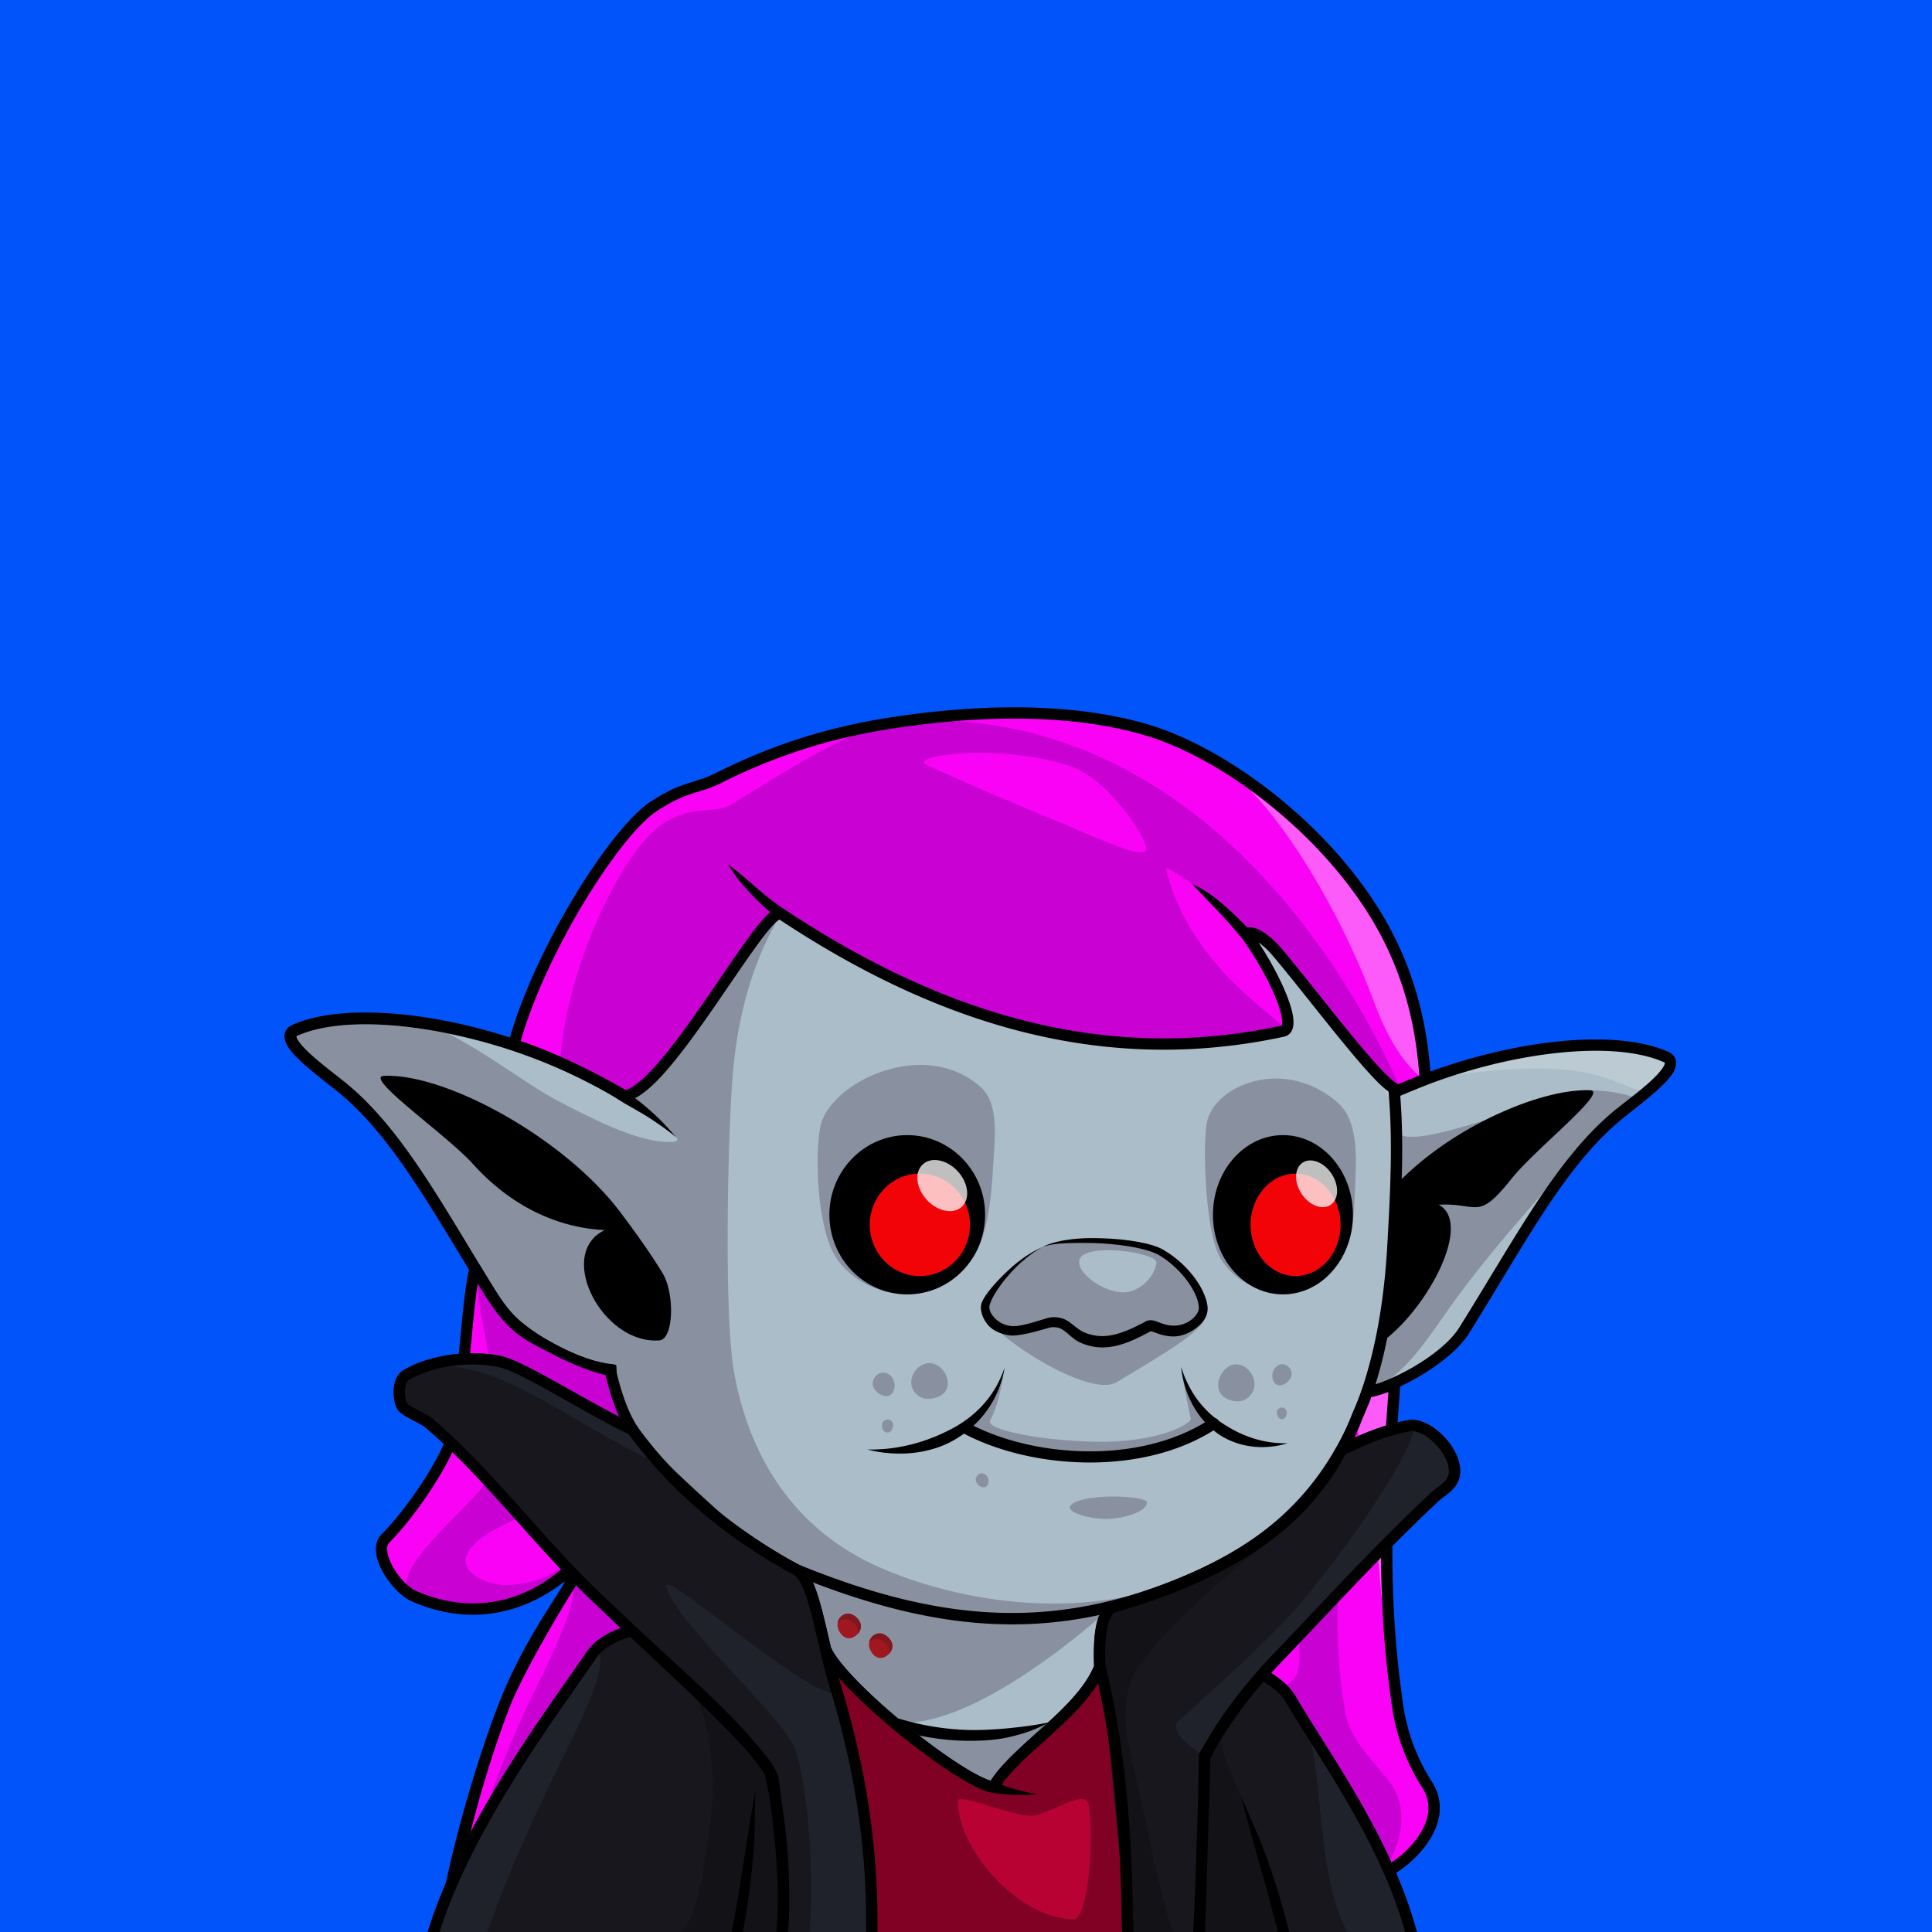 <svg xmlns="http://www.w3.org/2000/svg" viewBox="0 0 2048 2048"><rect width="100%" height="100%" fill="#0054fa"/><g><path d="M664.25 1163.954l.12-8.52c.8-178.728 128.36-299.391 281.77-312.65 261.879-22.635 506.601 68.68 531.1 307.08l.76 8c103.833-46.91 227.811-63.93 287.686-37.61 22.147 9.74-33.629 47.01-54.284 64.78-58.889 50.65-100.057 130.4-159.538 225.58-16.432 26.29-64.94 55.98-103.185 66.12-33.983 99.12-96.476 158.29-182.401 195.73-20.435 8.9-40.483 16.44-60.333 22.6-21.982 8.47-33.677 16.19-35.954 30.73 65.587.63 135.027 26.53 198.6 114.89 41.749 58.02 79.428 133.63 111.807 207.32H512.26c51.49-109.62 90.59-193.75 158.05-270.42 30.35-34.5 112.98-63.8 173.85-70.81l-.28-42.88c-77.35-31.62-192.24-139.97-195.96-206.06-.07-1.24-.07-3.25 0-5.95-39.29-3.74-101.98-39.04-121.07-69.58-59.48-95.17-100.65-174.92-159.54-225.57-20.65-17.77-76.43-55.04-54.28-64.78 72.79-32 240.32.05 351.22 72z" fill="#aabdc8"/><path d="M1339.601 919.447c134.666 83.519 147.647 264.478 138.178 252.824-17.558-21.602-69.783-172.432-182.619-221.684-73.261-31.98-140.617-53.551-132.157-96.243 1.407-7.073 108.658 22.968 176.598 65.104zm171.389 225.152c92.045-35.298 204.328-53.607 259.807-22.537 8.18 4.581-14.491 36.79-29.671 34.271-31.586-5.244-53.031-42.345-230.136-11.735zm-340.171 581.63c1.645-7.552 85.513 1.804 146.382 57.832 69.208 63.692 116.474 160.354 109.435 156.547-62.753-33.993-46.047-52.918-112.495-102.58-122.765-91.764-152.599-52.399-151.085-64.312.635-5.006 4.221-31.282 7.763-47.487z" fill="#fff" fill-opacity=".2"/><path d="M716.59 1205.4c-7.392-8.79-15.342-17.33-24.25-25.47-6.429-5.88-13.231-11.49-20.441-16.84l-1.608-1.18.081-6.45c.784-175.291 125.818-293.694 276.28-306.699 74.288-6.421 147.238-3.646 214.048 9.158-46.71-7.553-95.59-9.226-144.43-5.007-135.032 11.664-225.18 116.514-239.482 285.818-5.233 61.94-9.551 253.77 1.276 315.37 11.095 63.12 44.916 157.73 151.538 206.06 53.529 24.26 155.348 53.39 263.398 32.48-.36.1-15.6 11.34-15.45 11.31 0 0-149.41 138.84-235.221 120.5 51.737 16.44 115.461 21.24 170.521 1.08 43.97-16.11 95.76 141.88 103.36 222.47H594.838c27.912-59.41 72.782-156.39 125.001-221.88 44.124-55.33 95.768-84.42 123.644-87.63-.026-.09-.034-63.24-.055-81.28-45.307-19.37-102.749-64.46-142.634-111.29-26.535-31.16-45.451-62.96-46.883-88.42l-.432-9.33c-.01-1.99-4.887-2.25-4.985-2.26h-.011c-18.557-1.79-42.488-10.98-64.275-23.26-22.529-12.7-42.835-28.67-52.146-43.6-39.189-62.82-70.441-118.93-104.044-164.44-17.717-23.99-36.1-45.06-56.574-62.69-10.3-8.86-29.381-22.6-43.081-35.32-3.766-3.5-7.109-6.91-9.682-10.11-1.731-2.15-3.1-4.16-3.887-6.02a7.68 7.68 0 0 1-.423-1.25c-.053-.23-.239-.43-.129-.6.243-.39.75-.57 1.346-.83 35.917-15.82 95.36-15.34 159.448-2.25 49.412 25.83 82.14 53.67 119.802 73.2 45.949 23.82 85.53 42.72 117.572 41.82 1.94-.06 4.621-.44 5.676-2.13.543-.87-1.495-3.03-1.496-3.03zm627.69 842.6c-3.15-13.2-6.34-25.6-9.72-38.08l-8.96-31.63-6.01-21.13-7.23-26.56-7.06-26.68c7.08 16.07 61.11 89.31 82.79 144.08h-43.81zm345.47-845.52c-54.99 64.46-110.62 122.25-161 194.9-21.98 31.69-46.91 66.71-78.59 76.73 17.41-67.03 32.04-203.75 31.87-273.34 17.25 21.55 169.61-44.7 200.43-45.15 15.99-.23 59.29 4.78 49.25 13.1l-41.96 33.76z" fill="#4c4157" fill-opacity=".35"/><path d="M1473.48 2048c-31.36-70.61-69.82-148.31-109.76-203.82-61.23-85.08-127.9-111.06-191.16-112.35-1.75 6.25-2.99 13.39-4.03 20.96l-1.27 9.63-1 6.46c-.37 2.2-.78 4.3-1.23 6.49-.63 2.99-1.33 5.75-1.98 8.7-.54-2.54-1.12-4.92-1.56-7.52-.65-3.79-1.14-7.5-1.43-11.33-.29-3.85-.28-7.65-.21-11.4.1-6.04.61-11.84 1.34-17.25 1.19-8.94 3.33-16.76 6.44-22.7.51-.97 1.05-1.88 1.62-2.75-100.32 22.51-198.598 9.82-319.09-38.22l.313 34.25c-.105 12.79-.504 25.53-1.236 41.16-.295 6.31 4.324 13.83 11.93 22.01 18.966 20.4 56.914 42.72 103.326 54.73 16.688 4.32 34.469 7.27 52.877 8.4 11.69.71 23.61.55 35.71-.2 5.91-.36 11.84-.85 17.84-1.45 5.95-.6 11.88-1.26 17.92-2.1 7.99-1.12 15.91-2.32 24.01-4.17-6.74 3.46-13.33 6.58-20.23 9.18-4.7 1.77-9.42 3.21-14.18 4.52-4.84 1.33-9.67 2.45-14.54 3.34-3.28.6-6.57 1.06-9.86 1.43-12.58 1.43-25.07 1.63-37.29 1.08-19.229-.88-37.816-3.91-55.253-8.34-49.182-12.5-89.212-36.5-109.288-58.09-10.457-11.25-15.564-22.24-15.145-30.92l1.188-34.16c-58.719 8.08-134.861 35.49-163.445 67.98-65.324 74.25-106.729 161.58-155.993 266.45h-12.972c51.774-110.2 92.14-197.3 159.955-274.38 30.174-34.29 110.673-63.91 172.324-72.14l-.216-33.59c-46.569-20.16-105.394-66.22-146.247-114.19-28.554-33.53-48.187-68.13-49.728-95.53-.017-.29-.03-.63-.04-1-19.037-2.93-42.322-11.96-63.642-23.92-24.563-13.77-46.446-31.45-56.617-47.68-32.852-52.48-60.121-100.25-87.863-141.03-22.174-32.6-44.621-60.69-70.596-83-14.586-12.54-46.173-34.73-56.936-50.45-3.947-5.76-5.309-11.12-4.392-15.31.842-3.86 3.342-7.34 8.615-9.66 47.079-20.66 133.03-15.67 218.378 10.04 36.991 11.15 74.084 25.77 107.43 44.28 7.556 4.08 14.942 8.32 22.121 12.73 1.868-180.935 131.512-302.905 287.231-316.364 265.331-22.933 512.591 70.755 537.561 312.204 60.98-26.46 128.04-42.78 184.9-46.39 40.2-2.55 75.37 1.31 100.02 12.15 4.61 2.02 7.04 4.99 8.09 8.25 1.36 4.18.31 9.58-3.54 15.45-10.33 15.76-42.56 38.4-57.34 51.11-58.5 50.32-99.27 129.66-158.36 224.21-16.57 26.52-64.49 56.61-103.57 67.87-34.79 99.22-98.12 158.58-184.71 196.3-20.64 9-40.88 16.61-60.93 22.84-8.16 3.16-14.83 6.19-20.01 9.57-4.35 2.84-7.56 5.91-9.58 9.63 64.74 2.66 132.85 30.37 195.31 117.18 41.97 58.33 79.88 134.32 112.43 208.41a5.95 5.95 0 0 1 .5 2.41h-12.91zm-1.46-889.61l-.75-7.91c-24.17-235.178-266.28-324.047-524.618-301.719-150.462 13.005-275.496 131.408-276.28 306.699l-.081 6.45 1.608 1.18c7.21 5.35 14.012 10.96 20.441 16.84 8.908 8.14 16.858 16.68 24.251 25.47-8.794-7.2-18.26-13.79-28.23-20.36-7.111-4.69-26.405-15.42-27.379-16.05-9.849-6.39-20.15-12.46-30.794-18.2-32.965-17.26-68.812-31.95-104.928-42.66-82.063-24.34-164.486-30.24-209.672-10.34-.596.26-1.103.44-1.346.83-.11.17.076.37.129.6a7.68 7.68 0 0 0 .423 1.25c.787 1.86 2.156 3.87 3.887 6.02 2.573 3.2 5.916 6.61 9.682 10.11 13.7 12.72 32.781 26.46 43.081 35.32 20.474 17.63 38.857 38.7 56.574 62.69 33.603 45.51 64.855 101.62 104.044 164.44 9.311 14.93 29.617 30.9 52.146 43.6 21.787 12.28 45.718 21.47 64.275 23.26h.011c.098.01 4.975.27 4.985 2.26.009 1.9.386 8.51.432 9.33 1.432 25.46 20.348 57.26 46.883 88.42 40.688 47.78 99.648 93.74 145.356 112.42 160.39 65.58 280.22 68.54 417.73 8.62 122.31-53.29 196.03-151.54 206.8-348.45 2.87-52.35 6-106.92 1.34-160.12zm-1064.783-17.94c66-2.67 191.943 66.49 250.961 145.34 14.558 19.45 30.905 41.84 44.229 63.95 12.896 21.4 11.905 69.97-3.528 71.12-60.576 4.53-110.059-92.04-57.849-116.91-48.187-2.24-98.222-24.04-139.601-69.96-28.326-31.44-117.065-92.62-94.212-93.54zm1063.353 277.7c-3.52 17.46-7.71 33.93-12.56 49.47 34.72-11.89 74.42-37.28 88.74-60.19 59.87-95.79 101.44-175.97 160.72-226.94 14.13-12.17 45.24-33.52 55.12-48.59.77-1.19 1.4-2.3 1.8-3.37.26-.68.54-1.27.37-1.81-.17-.51-.8-.66-1.51-.97-23.26-10.22-56.49-13.56-94.43-11.15-56.76 3.6-123.89 20.18-184.51 47 2.33 29.25 2.42 58.87 1.56 88.29 59.15-58.63 150.93-96.37 199.72-94.13 20.18.93-58.17 62.1-83.18 93.54-36.53 45.92-34.73 25.5-77.28 27.74 35.01 18.89-8.28 103.49-54.56 141.11zM787.582 2048c2.866-14.28 5.304-27.7 7.576-41.28l5.053-32.49 3.362-21.7 4.51-27.16 4.718-27.18-1.028 47.31c-.515 11.17-1.291 21.54-2.234 31.47-2.35 24.76-5.708 46.68-9.915 71.03h-12.042zm556.698 0c-3.15-13.2-6.34-25.6-9.72-38.08l-8.96-31.63-6.01-21.13-7.23-26.56-7.06-26.68 18.81 43.43c4.2 10.37 7.82 20.11 11.1 29.53 8.48 24.28 14.7 46.24 21.28 71.12h-12.21z"/></g><g><path d="M468.971 2048c.695-27.48 22.487-123.35 52.722-202.77 34.521-90.67 86.398-163.66 80.122-176.21-45.031 39.76-103.403 48.92-162.77 23.07-19.578-8.52-44.584-47.07-30.655-61.07 30.249-30.39 67.326-87.94 72.548-112.9 12.137-58.01 13.974-140.44 22.727-173.57 23.999 39.49 34.36 59.04 67.13 76.4 22.699 12.03 49.113 26.04 76.013 31.63 17.396 71.63 33.809 83.74 127.524 169.02 20.03 18.23 46.897 30.97 70.267 42.67l-.538 38.05c-10.305.9-45.505 10.2-66.591 16.44-23.729 7.02-100.074 32.13-157.826 124.85-46.654 74.91-86.107 170.71-107.346 204.39h-43.327zm75.672-940.56c26.442-97.95 107.146-225.694 148.522-252.781 33.516-21.94 43.967-17.655 69.36-30.385 83.825-42.022 153.235-53.964 198.61-60.24 63.745-8.818 165.515-16.41 253.795 9.556 76.17 22.402 174.89 93.075 234.84 182.719 40.99 61.291 57.23 124.351 61.05 187.801l-27.64 11.15c-13.07 4.8-85.3-93.8-128.69-145.19-21.55-25.512-35.81-22.593-32.81-18.455 28.17 38.825 55.4 97.735 38.06 101.475-191.79 41.35-366.454-14.59-531.647-124.292-16.983-11.278-120.66 187.282-166.01 192.982-37.877-22.05-80.366-42.52-117.44-54.34zm939.107 359.59c-7.94 107.78-16.85 216.24 2 341.67 4.77 31.74 15.72 59.24 28.88 79.66 12.99 20.14 9.69 41.08-.74 59.09-9.86 17.04-34.59 33.51-48.32 41.53-9.24 5.39-28.37-26.05-34.71-38.39-12.3-23.92-25.65-48.13-39.76-70.95-19.38-31.33-41.14-61.85-69.91-89.16-46.02-43.69-98.72-60.73-151.73-60.96-1.85-.01 12.9-30.7 17.11-32.01 38.62-11.99 73.38-24.76 103-40.23 72.34-37.77 119.82-88.53 145.33-154.26 1.57-4.05 9.57-18.72 20.56-26.39 12.96-9.05 28.37-10.73 28.29-9.6z" fill="#fa02f6"/><path d="M603.043 1670.95c-45.225 35-111.804 52.09-163.998 21.14-39.111-23.19 74.14-103.56 79.807-128.43 20.507-89.96-21.688-189.02-10.334-212.46 23.999 39.49 29.507 52.39 62.277 69.75 22.699 12.03 49.113 26.04 76.013 31.63 17.354 71.46 33.729 83.68 126.842 168.4 19.857 14.57 40.558 27.79 62.479 39.06l8.47 4.23-.412 33.03h-.055l-.071 5.02c-56.208 10.31-111.71 31.3-166.685 60.27-65.299 87.14-119.215 183.14-165.078 285.41h-34.15c19.977-93.46 55.049-187.37 87.91-254.16 48.624-98.84 45.057-110.07 36.985-122.89zm36.879-59.19c20.198-35.19 25.923-67.51 15.252-74.27-12.475-7.9-78.316 58.96-116.745 76.83-73.267 34.06-42.266 60.54-9.184 65.43 13.311 1.96 60.263-.55 94.68-43.95l15.997-24.04zm-46.255-484.09c5.981-103.33 67.178-227.187 108.554-254.273 33.516-21.941 54.577-9.13 73.545-20.916 79.645-49.489 139.616-86.221 185.369-88.447 365.225-17.77 523.505 391.476 523.505 391.476-13.07 4.81-86.76-94.05-130.15-145.44-7.72-9.14-33.33-15.451-47.91-33.297-27.56-33.725-71.26-59.148-70.55-56.082 26.24 113.589 141.05 168.659 123.71 172.399-191.79 41.35-366.454-14.59-531.647-124.292-16.983-11.278-120.66 187.282-166.01 192.982-12.027 1.52-52.146-33.36-68.416-34.11zm538.563-316.4c-76.36-23.659-170.527-10.116-149.807-.368 28.317 13.322 88.577 39.365 131.027 56.668 42.44 17.304 93.78 42.239 100.99 34.603 6.49-6.878-38.42-77.337-82.21-90.903zm302.67 691.75c1.57-4.05-32.44 181.73-8.84 312.2 5.71 31.59 31.81 52.52 48.12 75.44 26.28 36.91.43 88.15-13.31 96.16-9.24 5.4-23.67-23.89-30.01-36.23-12.3-23.92-25.65-48.13-39.76-70.95-19.38-31.33-46.09-68.83-74.85-96.14-2.47-2.34 41.12 18.44 56.75-5.81 12.16-18.87-3.15-102.03-8.06-101.04-2.68.54 2.11 57.9-25.54 82.93-18.92 17.13-43.07 10.25-45.4 8.62-39.07-27.33-81.7-38.5-124.54-38.68-1.85-.01 12.9-30.7 17.11-32.01 38.62-11.99 73.38-24.76 103-40.23 72.34-37.77 119.82-88.53 145.33-154.26z" fill="#9800b0" fill-opacity=".5"/><path d="M1504.55 1140.16s-25.28-16.46-47.91-77.73c-30.79-83.401-83.77-176.387-132.23-225.648 44.94 32.368 88.28 74.872 120.37 122.862 39.41 58.936 55.54 119.536 59.77 180.516zm-69.65 362.86l18.58-24.91 22.78-10.52-6.2 297.65c-7.41-96.63-13.45-196.19-35.16-262.22z" fill="#fff" fill-opacity=".35"/><path d="M620.921 1639.48c.233-.32.191-.35 2.462-4.08 4.393-7.21 10.272-18.33 14.98-26.89 7.551-13.72 22.83-40.95 33.683-64.45 2.223-4.81 3.57-8.02 4.216-9.6-17.406-22.16-25.903-42.8-34.39-76.84-26.165-6.16-51.768-19.65-73.886-31.36-29.965-15.88-41.936-33.38-61.519-65.53-6.354 38.71-9.062 107.99-19.656 158.62-5.355 25.59-43.152 84.74-74.168 115.91-1.699 1.7-2.278 4.07-2.293 6.71-.022 3.63 1.034 7.7 2.733 11.88 5.499 13.53 17.721 28.11 28.357 32.74 57.183 24.9 112.929 12.98 156.303-25.32 1.587-1.4 3.706-1.44 5.811-1.21 4.868.54 6.954 4.73 7.387 6.8.167.8 3.866 7.15-1.7 16.01-21.888 34.84-57.085 95.63-69.802 128.79-34.287 89.38-58.943 199.77-61.291 236.34h-14.013c2.635-37.29 28.592-147.92 63.618-239.57 27.92-73.06 71.985-127.92 70.636-132.08-46.572 36.55-103.313 46.68-161.739 21.24-12.858-5.59-28.037-22.86-34.684-39.22-5.105-12.56-4.855-24.52 2.171-31.58 29.483-29.63 65.838-85.57 70.928-109.9 12.159-58.11 14.031-140.69 22.799-173.87.614-2.33 2.559-4.06 4.94-4.41a6.02 6.02 0 0 1 5.988 2.82c23.251 38.26 34.631 58.26 65.919 75.93 22.236 12.55 44.073 24.31 73.318 29.34 2.283.39 4.063 2.21 4.609 4.46 17.11 70.46 33.563 82.13 125.732 166 19.632 17.87 46.011 30.27 68.916 41.75a5.99 5.99 0 0 1 3.313 5.45l-.627 35.46h.139l.045 6.91a6.01 6.01 0 0 1-3.196 5.35 5.98 5.98 0 0 1-1.908.75c.341-.08.313-.16-.21-.1-30.302 3.49-66.164 12.54-97.977 25.03-30.629 12.03-57.507 27.25-72.058 43.79-65.324 74.25-105.748 161.58-155.012 266.45h-13.739c49.804-106.01 88.854-190.64 152.119-265.53l.406-.57c14.924-21.03 31.675-55.24 44.156-86.22l6.317-15.76c.816-2.07 1.799-4.27 6.351-16.89 1.522-4.21 2.664-7.69 3.431-10.15.383-1.23.337-1.24.534-1.96-.163 1-.188 1-.324 2-1.447 10.71-3.221 18.6-5.224 26.72-5.369 21.75-16.889 52.01-29.221 77.42 30.096-21.63 77.631-39.92 121.824-49.85 10.871-2.44 21.539-4.38 31.696-5.73l-.196-.17.621-33.36c-23.012-11.49-48.778-24.19-68.252-41.91-41.05-37.36-67.451-60.94-85.621-81.52-10.145 20.51-28.191 50.46-39.852 66.82-1.663 2.33-6.231 8.86-15.01 19.03-.183.21-4.824 5.42-7.416 7.79l-1.461 1.31zm0 0c-.054.07-.115.14-.176.21.056-.07.113-.14.176-.21zm-.176.21c-.068.08-.135.17-.211.24.063-.08.137-.16.211-.24zm206.568-664.212l-1.118-.739c-.885.583-2.448 1.665-3.619 2.757-6.234 5.812-14.606 16.733-24.376 30.424-27.539 38.58-65.525 98.61-96.758 132.55-14.584 15.84-28.187 25.95-38.61 27.27-1.306.16-2.63-.11-3.768-.77-37.494-21.83-79.545-42.12-116.243-53.81-3.057-.98-4.807-4.19-3.97-7.28 18.691-69.24 64.203-153.237 104.176-206.777 17.501-23.439 34.047-41.081 46.852-49.464 33.819-22.139 44.334-17.884 69.957-30.729 84.615-42.418 154.675-54.484 200.477-60.82 64.377-8.905 167.147-16.48 256.307 9.744 77.22 22.709 177.36 94.265 238.14 185.139 41.64 62.267 58.16 126.317 62.05 190.777.15 2.57-1.36 4.95-3.75 5.92l-27.63 11.15c-.06.03-.12.05-.18.07l-3.14.54-2.07-.22a13.61 13.61 0 0 1-1.84-.52c-3.26-1.16-7.87-4.33-13.32-9.34-26.68-24.53-80.12-96.12-114.98-137.41-5.95-7.05-11.25-11.77-15.71-14.78 17.35 26.27 32.76 57.74 36.2 76.63 1.02 5.57 1.01 10.24.09 13.69-1.39 5.24-4.59 8.42-9.47 9.48-191.49 41.28-366.084-13.4-531.202-121.839-.543-.182-.809-.422-1.646-1.026l-.849-.617zm3.224-12.104l.875.426c163.784 108.77 336.908 164.42 527.068 123.43.14-.04.18-.18.24-.32.18-.44.28-.95.36-1.52.26-2.04.04-4.56-.49-7.45-3.72-20.43-22.54-56.28-41.68-82.69-1.32-1.629-7.9-9.785-16.36-19.162-1.46-1.618-4.34-4.918-12.08-12.992l-14.35-15.018-6.44-6.82c-1.57-1.665-1.61-1.623-3.13-3.339l-.38-.426c-.2-.194-.23-.155-.43-.35.16.084.31.207.47.291.29.145.35.015 3.65 1.679 13.53 6.818 21.8 13.749 28.42 19.381.71.6 7.09 6.171 12.52 11.39a404 404 0 0 1 13.17 13.26l.52-.124c2.52-.374 6.67-.004 12 2.506 6.24 2.935 14.75 9.033 24.58 20.674 30.32 35.91 74.74 94.92 103.14 125.44 6.93 7.45 12.82 13.15 17.26 16.19.82.57 1.96 1.15 2.54 1.43l22.54-9.1c-4.23-60.98-20.36-121.58-59.77-180.516-59.12-88.412-156.42-158.204-231.54-180.298-87.41-25.708-188.17-18.099-251.283-9.369-44.948 6.217-113.707 18.034-196.743 59.661-25.163 12.614-35.55 8.299-68.762 30.041-16.137 10.564-38.268 36.952-60.834 70.781-33.309 49.931-67.281 116.07-83.655 173.06 35.472 11.94 75.298 31.18 111.199 51.95 3.067-.81 6.395-2.65 10.003-5.2 7.634-5.4 16.121-13.9 25.108-24.28 36.357-42 80.073-114.14 105.727-145.779 4.689-5.782 8.928-10.273 12.483-13.248-6.479-5.451-14.655-12.96-23.828-22.886-6.257-6.77-9.981-11.858-10.816-12.954-.47-.618-4.672-6.537-5.663-8.057l-3.106-4.809c-.333-.558-.297-.575-.636-1.129-.296-.483-.333-.454-.627-.934.297.229.564.494.861.723.736.567.767.521 1.848 1.374l6.503 5.17c6.001 4.868 6.238 4.901 14.5 12.109 9.973 8.701 21.544 18.788 35.018 27.804zm653.913 503.546c-7.93 107.78-15.55 216.74 3.29 342.17 4.77 31.75 16.88 59.05 30.04 79.47 12.99 20.15 9.69 41.08-.74 59.1-9.86 17.04-26.21 31.34-39.94 39.36-9.24 5.39-17.56 7.82-22.45 7.31a13.35 13.35 0 0 1-2.33-.46l-2.35-1.02-2.17-1.74-1.59-2.38c-17.34-36.85-36.53-72.98-57.92-107.57-19.38-31.33-41.14-61.85-69.9-89.16-46.03-43.7-96.14-59.65-149.15-59.88-1.85-.01-3.6-.87-4.73-2.34s-1.52-3.37-1.06-5.16c1.84-7.12 5.59-14.7 10.26-20.25 3.57-4.24 7.72-7.3 11.94-8.61 38.62-11.99 72.43-24.8 102.05-40.27 72.34-37.77 118.84-87.69 144.34-153.41 3.43-8.84 8.3-18.48 11.12-27.85a5.99 5.99 0 0 1 4.51-4.14c9.82-2.06 18.65-5 28.47-9.14 1.92-.81 4.13-.56 5.83.66a6.02 6.02 0 0 1 2.48 5.31zm-121.16 152.48c-2.3 1.97-26.25 20.36-30.81 23.45-12.17 8.22-25.23 15.97-39.23 23.28-30.2 15.77-64.66 28.86-104.04 41.09-2.29.71-4.38 2.58-6.32 4.88-1.98 2.35-3.74 5.19-5.15 8.18 45.19 1.59 88.32 14.55 128.71 45.68 2 1.54 29.36 25.23 27.54 24.51 25.97 26.17 46.28 54.91 64.51 84.38 21.38 34.58 40.59 70.67 57.97 107.5.59-.03 1.45-.1 2.13-.25 1.93-.44 4.14-1.25 6.56-2.36 1.87-.86 3.85-1.89 5.89-3.09 12.23-7.13 26.82-19.83 35.61-35.01 8.22-14.2 11.27-30.7 1.03-46.58-13.94-21.63-26.76-50.56-31.81-84.18-18.44-122.72-11.81-229.78-4.1-335.3-6.08 2.23-12 4.04-18.22 5.49-2.96 8.59-7.21 17.3-10.33 25.35-17.13 44.14-43.3 81.48-79.94 112.98z"/></g><g><path d="M882.507 1767.88c19.464 86.73 44.889 185.53 40.248 280.12h272.085c-.65-98.28-9.15-187.76-27.48-277.23-34.1 44.84-36.94 35.79-115.88 124.71-58.071-30.83-117.304-79.34-168.973-127.6z" fill="#810124"/><path d="M1015.35 1909.01c.06-8.51 55.03 15.51 77.54 15.83 17.91.25 58.04-30.81 61.18-11.36 5.65 35.08-.05 121.66-16.59 121.11-60.83-2.03-122.48-76.67-122.13-125.58z" fill="#b90234"/><path d="M922.755 2048H453.421c35.982-118.22 134.646-246.4 167.673-295.77 9.466-14.15 24.055-21.64 36.889-26.42l-30.947-29.3c-62.476-60.06-114.096-130.35-174.862-182.31-4.057-3.47-8.892-5.87-13.559-8.23-5.583-2.83-10.959-5.63-15.148-9.42-1.209-1.09-2.465-2.85-3.463-5.23-1.595-3.81-2.742-9.61-2.752-15.56-.015-9.45 3.163-18.91 9.815-22.96 25-15.2 67.166-23.14 104.26-15.25 24.931 5.3 93.19 49.71 141.583 72.5a6.06 6.06 0 0 1 2.298 1.9c44.843 61.74 105.083 110.8 172.24 147.04 6.469 3.49 12.234 12.29 16.932 24.92 6.053 16.27 11 39.26 16.573 62.84.26.39.405.8.838 1.63 9.755 18.67 43.142 51.63 81.458 82.58 33.896 27.39 69.231 51.16 86.881 56.69 8.36-12.87 19.95-24.87 41.51-44.32 28.07-25.33 56.56-49.57 68.13-77.43-.07-1.19-.15-5.93-.16-6.42-.51-27.21 1.93-56.24 19.95-62.17.07-.02.06-.02.82-.25h0c12.99-3.69 72.46-20.14 130.05-53.94 50.29-29.51 84.78-68.31 105.51-107.51.08-.15.73-1.38 1-1.74.78-1.05 1.92-1.67 2.11-1.78 1.74-.95 8.21-4.06 8.93-4.41 11.36-5.47 36.04-17.02 64.75-22.29 23.17-4.26 57.24 29.57 55.07 56.43-1.32 16.34-16.31 23.32-21.87 28.48-56.57 52.54-112.52 113.94-169.29 173.23-1.01 1.05-4.34 4.52-9.18 9.87 10.44 6.54 20.44 15.29 25.66 24.28 34.18 58.85 101.87 150.01 128.82 250.32h-307.1c-.65-98.28-9.15-187.76-27.48-277.23-34.1 44.84-36.94 35.79-115.88 124.71-58.071-30.83-117.304-79.34-168.973-127.6 19.464 86.73 44.889 185.53 40.248 280.12z" fill="#20222b"/><path d="M1271.99 2048h-77.15c-.13-94.66-9.17-187.1-27.48-277.23-3.53-17.37.88-61.26 13.74-66.29 58.45-22.85 111.74-35.25 171.77-82.26 24.71-19.36 50.05-47.12 68.52-80.83 8.79-16.03 54.87-28.78 71.69-31.45 24.76-3.91-46.44 109.59-116.06 191.44-32.42 38.12-85.92 84.39-127.55 122.91-10.88 10.06 11.43 27.99 28.7 37.54l-6.18 186.17zm0 0c3.35-61.08 5.52-123.05 6.18-186.17l60.05-87.33c18.47 10.82 32.7 30.67 44.06 51.14 21.09 38.01 12.08 163.16 46.03 222.36h-156.32zm-383.384-253.24c-27.555 9.42-186.68-133.12-182.109-113.26 9.107 39.56 126.863 139.87 137.27 175.04 17.324 58.55 17.747 156.94 14.561 191.46H516.732c23.838-68.55 55.348-136.09 89.127-203.37 11.676-23.26 45.955-96.85 23.006-94.33 9.625-9.53 23.07-16.48 36.7-22.7l-198.946-209.05-41.959-27.79c-1.781-15.49 1.35-27.44 9.736-35.6 76.044-31.82 167.461 53.39 265.929 97.51 46.895 55.04 68.512 71.19 149.696 114.7l38.585 127.39z" fill="#18171d"/><path d="M1296.08 1831.74c-7.05 15.07 9.1 48.88 19.45 72.18 19.6 44.13 32.1 94.11 38.98 144.08h-81.8l4-175.13c1.23-25.42 18.25-39.63 19.37-41.13zm0 0c.02-.04.03-.08.05-.12.01.02-.01.06-.05.12zm-558.997-31.51c6.701 2.87 71.643 64.37 76.723 78.35 13.616 37.48 15.142 108.59 15.593 169.42H721.312c17.552-15.99 22.868-53.64 30.987-110.93 9.999-70.56-6.904-129.14-15.216-136.84zm429.187-48.68c-.23-16.8 2.54-29.63 5.84-40.02 3.95-12.41 47.6-20.21 75.96-31.72 42.6-17.29 78.33-37.16 91.9-43.45 9.23-4.29-89.66 69.77-131.94 128.43-22.83 31.68-12.77 80.81-11.36 86.76 17.51 74 32.6 159.25 46.9 196.45h-48.73l-28.57-296.45z" fill="#121217"/><path d="M453.421 2048c35.982-118.22 134.646-246.4 167.673-295.77 9.466-14.15 24.055-21.64 36.889-26.42l-30.947-29.3c-62.476-60.06-114.096-130.35-174.862-182.31-4.057-3.47-8.892-5.87-13.559-8.23-5.583-2.83-10.959-5.63-15.148-9.42-1.209-1.09-2.465-2.85-3.463-5.23-1.595-3.81-2.742-9.61-2.752-15.56-.015-9.45 3.163-18.91 9.815-22.96 25-15.2 67.166-23.14 104.26-15.25 24.931 5.3 93.19 49.71 141.583 72.5a6.06 6.06 0 0 1 2.298 1.9c44.843 61.74 105.083 110.8 172.24 147.04 6.469 3.49 12.234 12.29 16.932 24.92 6.053 16.27 11 39.26 16.573 62.84.26.39.405.8.838 1.63 9.755 18.67 43.142 51.63 81.458 82.58 33.896 27.39 69.231 51.16 86.881 56.69 8.36-12.87 19.95-24.87 41.51-44.32 28.07-25.33 56.56-49.57 68.13-77.43-.07-1.19-.15-5.93-.16-6.42-.51-27.21 1.93-56.24 19.95-62.17.07-.02.06-.02.82-.25h0c12.99-3.69 72.46-20.14 130.05-53.94 50.29-29.51 84.78-68.31 105.51-107.51.08-.15.73-1.38 1-1.74.78-1.05 1.92-1.67 2.11-1.78 1.74-.95 8.21-4.06 8.93-4.41 11.36-5.47 36.04-17.02 64.75-22.29 23.17-4.26 57.24 29.57 55.07 56.43-1.32 16.34-16.31 23.32-21.87 28.48-56.57 52.54-112.52 113.94-169.29 173.23-1.01 1.05-4.34 4.52-9.18 9.87 10.44 6.54 20.44 15.29 25.66 24.28 34.18 58.85 101.87 150.01 128.82 250.32h-12.45c-7.33-26.54-20.74-63.91-48.84-115.46-27.57-50.59-56.5-92.08-77.9-128.82-3.96-6.79-12.54-14.68-23.18-21.08-13.69 15.48-29.25 35.16-46.28 62.49-5.62 9.43-8.65 15.71-10 18.46l-.14-.07-.73 23.19-3.82 123.85-1.17 37.44h-12.46l2.14-50.38 2.86-88.88.78-44.37.04-3.35c.04-1.08.31-1.84.36-1.99.07-.17-.02-.22 3.85-6.83l8.3-13.72c18.82-31.44 45.34-63.06 64.67-83.25 59.5-62.13 111.55-119.5 169.8-173.73 7.2-6.7 18.84-10.98 18.11-23.29-.85-14.32-15.23-32.15-29.86-38.85-7.42-3.39-11.18-2.16-12.27-1.95-27.86 5.41-50.27 15.92-67.6 24.54-10.99 20.35-41.27 72.21-112.4 113.12-55.05 31.66-108.49 47.4-130.12 53.54.04.17-4 .15-7.38 8.43-5.08 12.44-4.92 33.86-4.53 46.94.02.7.06.69.18 1.2 24.3 101.28 28.21 196.28 29.35 282.82h-11.97c-.32-26.05-1.17-66.78-3.87-107.28-3.25-48.71-9.28-101.3-21.47-156.61-24.79 41.14-79.37 74.87-102.18 107.69 9.33 3.71 21.06 7.31 37.01 10.05 1.01.17 1.01.15 1.54.23-4.56.24-24.57 1.91-47.57-1.57-1.04-.08-5.22-.59-13.24-4.06-36.33-15.74-113.106-75.61-150.518-118.17l2.317 7.88c34.41 112.36 39.643 202.38 38.855 261.84h-12.001c.784-58.63-4.369-147.45-38.328-258.33-9.135-29.83-15.379-64.79-22.922-90.15-2.844-9.56-5.834-17.7-9.324-23.48-1.813-3-3.647-5.31-5.829-6.49-68.286-36.85-129.544-86.69-175.345-149.3-47.466-22.6-113.309-65.8-137.574-70.96-33.977-7.23-72.63-.16-95.528 13.77-1.415.85-2.221 2.44-2.831 4.19-.89 2.57-1.225 5.55-1.22 8.49.006 3.64.548 7.22 1.429 9.89.271.81.848 1.93.948 2.13 3.429 3.05 7.873 5.2 12.409 7.5 5.507 2.79 11.148 5.72 15.935 9.82 60.934 52.11 112.731 122.55 175.379 182.78l38.002 35.9.157.15a4.3 4.3 0 0 1 .233.22l21.877 20.44c40.361 37.24 80.043 72.05 109.257 108.14 5.75 6.72 10.444 12.74 13.827 17.88a68.63 68.63 0 0 1 2.904 4.79c.105.18.196.34.278.51 2.056 3.84 3.238 7.14 3.569 9.75l3.468 26.88c5.728 36.16 7.688 68.08 7.646 95.66.201 13.45-.095 26.88-1.111 39.82h-12.396c.86-11.63 1.545-25.59 1.514-41.76-.606-32.96-4.228-65.91-7.448-91.46-1.636-10.37-3.596-21.16-5.932-32.35l-.282-1.34c.018-.02.035-.04.052-.06-4.818-7.11-9.999-14.06-15.583-20.97-2.908-3.38-6.095-6.94-9.522-10.67-24.476-26.61-61.026-61.1-96.641-94.39l-21.381-19.94c-12.39 4.13-27.776 10.39-36.777 23.85-22.406 33.5-72.538 99.94-114.447 175.61-28.654 51.74-42.93 88.93-50.631 113.48h-12.564zm322.115 0c2.866-14.28 5.303-27.7 7.576-41.28l5.052-32.49 3.363-21.7 4.51-27.16 4.718-27.18-1.029 47.31a645.44 645.44 0 0 1-2.233 31.47c-2.35 24.76-5.709 46.68-9.916 71.03h-12.041zm578.974 0l-9.73-38.08-8.96-31.63-6-21.13-7.24-26.56-7.05-26.68 18.81 43.43c4.19 10.37 7.81 20.11 11.1 29.53 8.47 24.28 14.7 46.24 21.27 71.12h-12.2z"/><path d="M899.132 1710.513c6.284 0 13.492 6.91 13.492 13.45s-6.546 12.67-12.83 12.67-12.048-7.73-12.048-14.27 5.102-11.85 11.386-11.85zm33.352 20.91c6.284 0 13.492 6.9 13.492 13.44s-6.546 12.68-12.831 12.68-12.047-7.74-12.047-14.28c0-6.53 5.102-11.84 11.386-11.84z" fill="#a1171f"/><path d="M887.973 1719.993c1.055-5.4 5.653-9.48 11.159-9.48 6.284 0 13.492 6.91 13.492 13.45 0 2.9-1.288 5.72-3.27 7.96.131-.66.2-1.32.2-1.99 0-6.54-7.207-13.45-13.492-13.45-3.162 0-6.025 1.34-8.089 3.51zm33.352 20.91c1.055-5.41 5.653-9.48 11.159-9.48 6.284 0 13.492 6.9 13.492 13.44 0 2.9-1.288 5.72-3.27 7.97.131-.66.2-1.33.2-2 0-6.54-7.208-13.44-13.492-13.44-3.162 0-6.025 1.34-8.089 3.51z" fill="#7c181e"/></g><g><path d="M1038.804 1151.646c21.32 18.539 15.52 55.691 13.7 88.435-4.22 76.275-19.01 92.858-32.595 107.076-42.751 44.757-113.806 23.036-136.02-18.116-20.045-37.123-19.989-120.215-12.721-140.404 16.111-44.772 109.785-87.311 167.636-36.991zm379.02 17.007c15.63 13.693 20.24 36.918 19.36 69.705-.48 17.868-1.24 35.181-2.33 49.268-2.69 34.831-14.39 49.531-22.56 59.531-35.88 43.882-99.57 21.43-119.09-14.291-16.44-30.086-18.58-125.893-13.34-145.25 10.73-39.634 83.8-66.392 137.96-18.963zm-142.49 217.446l4.12-.12c3.34 20.87-29.66 39.44-95.76 79.18-29.21 17.57-132.06-49.36-140.08-72.35l3.1-.09c-1.58-3.71-1.96-7.56-.73-11.01 5.57-15.74 31.13-46.22 58.98-59.78 23.66-11.51 102.43-7.96 125.8 5.67 24.85 14.51 43.6 40.52 44.56 58.39a.41.41 0 0 0 .01.11zm-131.39-48.31c.25 14.12 26.46 31.64 46.2 32.16 15.2.4 33.27-13.94 35.75-31.35 1.58-11.12-82.34-23-81.95-.81z" fill-opacity=".35" fill="#4c4157"/><path d="M1104.964 1321.929c7.69-4.32 21.5-7.63 37.58-8.94 8.24-.68 17.06-.63 25.86-.36 26.12.81 52.15 5.07 64.17 11.87 14.08 7.99 26.32 19.54 34.78 31.38 7.41 10.38 12.16 21.3 12.78 30.11.52 7.4-3.43 15.1-11.42 21.24-5.58 4.29-13.59 8.75-22.2 9.37-3.99.28-7.99-.04-12.2-.95-3.54-.76-7.24-1.96-11.19-3.57-.73-.3-1.48-.53-2.19-.67-.53-.1-1.03-.3-1.41-.09-15.77 8.63-29.66 14.82-43.19 16.54-10.61 1.34-21 .01-31.79-4.89-6.34-2.9-12.47-9.75-18.02-13.37-1.16-.76-2.3-1.4-3.44-1.76-1.78-.56-3.63-.92-5.51-1-1.77-.07-3.56.09-5.33.59-9.97 2.79-19.03 5.59-27.44 6.99-4.8.8-9.73 1.69-13.76 1.25-8.52-.97-17.3-4.47-22.63-9.93-6.82-7-10.48-17.78-7.64-25.08 3.54-8.89 15.42-22.42 28.71-34.7 10.39-9.59 22.77-18.49 35.48-24.03zm0 0c-12.05 6.51-23.45 16.32-32.92 26.59-11.57 12.54-20.15 25.72-22.84 34.34-1.61 5.04 1.39 10.76 6.2 15.27 4.26 3.99 10.15 6.99 16.68 7.54 4.35.37 9.28-.4 14.62-1.65 7.12-1.66 14.92-4.23 23.04-6.66 2.76-.83 5.56-1.15 8.32-1.08 2.74.06 5.45.54 8.06 1.31 1.96.58 3.94 1.57 5.93 2.84 5.21 3.3 10.57 8.95 16.5 11.58 8.96 3.99 17.55 5.01 26.33 3.89 12.43-1.59 25.19-7.33 39.71-15.19 1.66-.89 3.65-1.32 5.85-1.19 2.01.11 4.24.67 6.43 1.59 3.35 1.42 6.48 2.49 9.5 3.19 3.25.75 6.35 1.08 9.44.91 6.58-.36 12.26-2.67 16.57-5.86 5.25-3.88 8.68-8.91 8.49-13.12-.39-9.18-5.99-20.65-14.63-31.47-7.25-9.07-16.66-17.67-27.3-24.05-11.25-6.78-35.97-11.12-60.79-12.64-8.64-.53-17.29-.56-25.42-.52-15.87.08-29.75 1.05-37.77 4.38zm-143.245-118.653c45.553 0 82.536 37.822 82.536 84.408s-36.983 84.407-82.536 84.407-82.536-37.822-82.536-84.407 36.983-84.408 82.536-84.408zm398.269 0c40.945 0 74.191 37.822 74.191 84.408s-33.247 84.407-74.191 84.407c-40.956 0-74.203-37.822-74.203-84.407s33.247-84.408 74.203-84.408z"/><path d="M975.083 1244.038c29.322 0 53.127 24.344 53.127 54.333 0 29.983-23.805 54.327-53.127 54.327s-53.127-24.344-53.127-54.327c0-29.989 23.806-54.333 53.127-54.333zm398.261.058c26.333 0 47.709 24.318 47.709 54.275 0 29.95-21.377 54.275-47.709 54.275-26.326 0-47.703-24.325-47.703-54.275 0-29.957 21.377-54.275 47.703-54.275z" fill="#f20308"/><path d="M1015.29 1241.649c11.414 12.42 13.304 29.28 4.223 37.62s-25.713 5.03-37.123-7.39c-11.409-12.43-13.301-29.28-4.222-37.62s25.713-5.03 37.122 7.39zm393.884-.59c9.39 11.36 10.95 26.76 3.47 34.38-7.47 7.63-21.16 4.6-30.56-6.75-9.39-11.35-10.95-26.76-3.47-34.38 7.47-7.63 21.17-4.6 30.56 6.75z" fill="#fff" fill-opacity=".75"/></g><g><path d="M1173.927 1610.133c-18.965.438-44.752-7.337-39.237-14.073 11.301-13.78 81.556-10.965 81.17-3.271-.479 9.737-24.578 16.941-41.933 17.344zm-152.057-90.432c-13.039 9.547 14.855-20.511 29.991-43.112 7.856-11.733 11.643-22.673 13.041-26.723-1.162 6.755-4.646 35.773-15.45 56.232-4.504 8.529 48.757 21.141 114.073 22.213 62.513 1.02 99.917-18.739 98.664-24.566-4.428-20.685-9.137-45.743-10.146-54.689 2.084 6.585 8.567 27.062 26.157 45.159 3.255 3.351 15.589 28.107 8.227 22.04-73.262 44.067-190.053 36.665-264.556 3.447zm-36.486-74.773c10.234-.005 19.39 10.864 19.393 21.378-.007 10.524-9.21 15.572-18.886 16.582-10.174 1.064-19.931-6.948-19.924-17.472-.003-10.514 9.193-20.494 19.417-20.489zm325.121 1.269c10.154-.003 19.275 10.327 19.278 21.202-.007 10.884-9.68 19.177-19.774 18.078-9.603-1.053-18.742-6.271-18.745-17.155.007-10.884 9.088-22.122 19.242-22.124zm-367.249 32.817c-5.194 2.816-13.346-1.109-16.741-7.347s-.338-11.775 4.243-15.054c4.826-3.436 12.367-1.365 15.752 4.873 3.395 6.238 1.94 14.702-3.253 17.527zm101.793 97.104c-3.015 1.645-7.814-.753-9.849-4.498-2.035-3.735-.285-7.005 2.373-8.92 2.795-2.009 7.223-.721 9.247 3.014 2.035 3.745 1.244 8.759-1.771 10.403zm308.119-108.48c-4.582-2.533-5.864-10.121-2.869-15.716 2.995-5.606 9.656-7.462 13.914-4.369 4.053 2.928 6.742 7.895 3.747 13.501-2.995 5.596-10.2 9.118-14.792 6.584zm-417.486 40.058c1.724-3.109 6.127-3.772 8.896-1.718s2.543 5.831 1.17 8.971c-1.439 3.301-5.191 4.696-7.959 2.653-2.768-2.054-3.841-6.796-2.107-9.905zm427.623-13.03c1.528 2.789.586 7.046-1.863 8.885-2.44 1.839-5.766.581-7.029-2.385-1.209-2.807-1.413-6.203 1.037-8.042 2.44-1.839 6.328-1.247 7.856 1.542z" fill="#4c4157" fill-opacity=".35"/><path d="M1021.858 1519.692c-13.03 9.55-24.256 13.4-26.895 14.34-11.032 3.92-20.803 5.26-21.839 5.41-7.877 1.19-18.401 2.16-33.105.73-2.827-.27-9.947-.95-20.743-3.66.205.01 7.384.32 18.56-.58 1.735-.14 10.126-.81 21.516-3.21a191.04 191.04 0 0 0 14.419-3.67c7.949-2.42 12.721-4.33 13.806-4.76.397-.16 8.277-3.11 18.081-8.03 11.03-5.54 31.06-17.08 46.2-39.67 7.85-11.74 11.64-22.68 13.04-26.73-1.87 10.9-7.3 36.29-30.77 59.4l-2.2 2.11c67.1 33.36 173.24 40.14 245.5-3.67l-1.52-1.67c-.93-1.05-5.63-6.65-9.35-12.82-10.92-18.12-13.51-35.22-14.52-44.16 2.09 6.58 8.57 27.06 26.16 45.16 3.25 3.35 6.6 6.33 10.02 9.02 1.33.38 2.54 1.22 3.36 2.46.03.05.07.11.1.16 4.84 3.52 9.81 6.54 14.81 9.32 3.84 2.14 12.62 6.79 24.39 10.25 1.37.4 6.73 1.89 11.85 2.81 10.79 1.95 20.43 1.69 22.22 1.65-4.97 1.49-13.67 3.97-26.71 4.1-15.67.17-27.7-4.42-29.36-5.02-7.78-2.8-15.1-6.64-22.46-12.72-77.43 48.78-193.77 40.87-264.56 3.45z"/></g></svg>